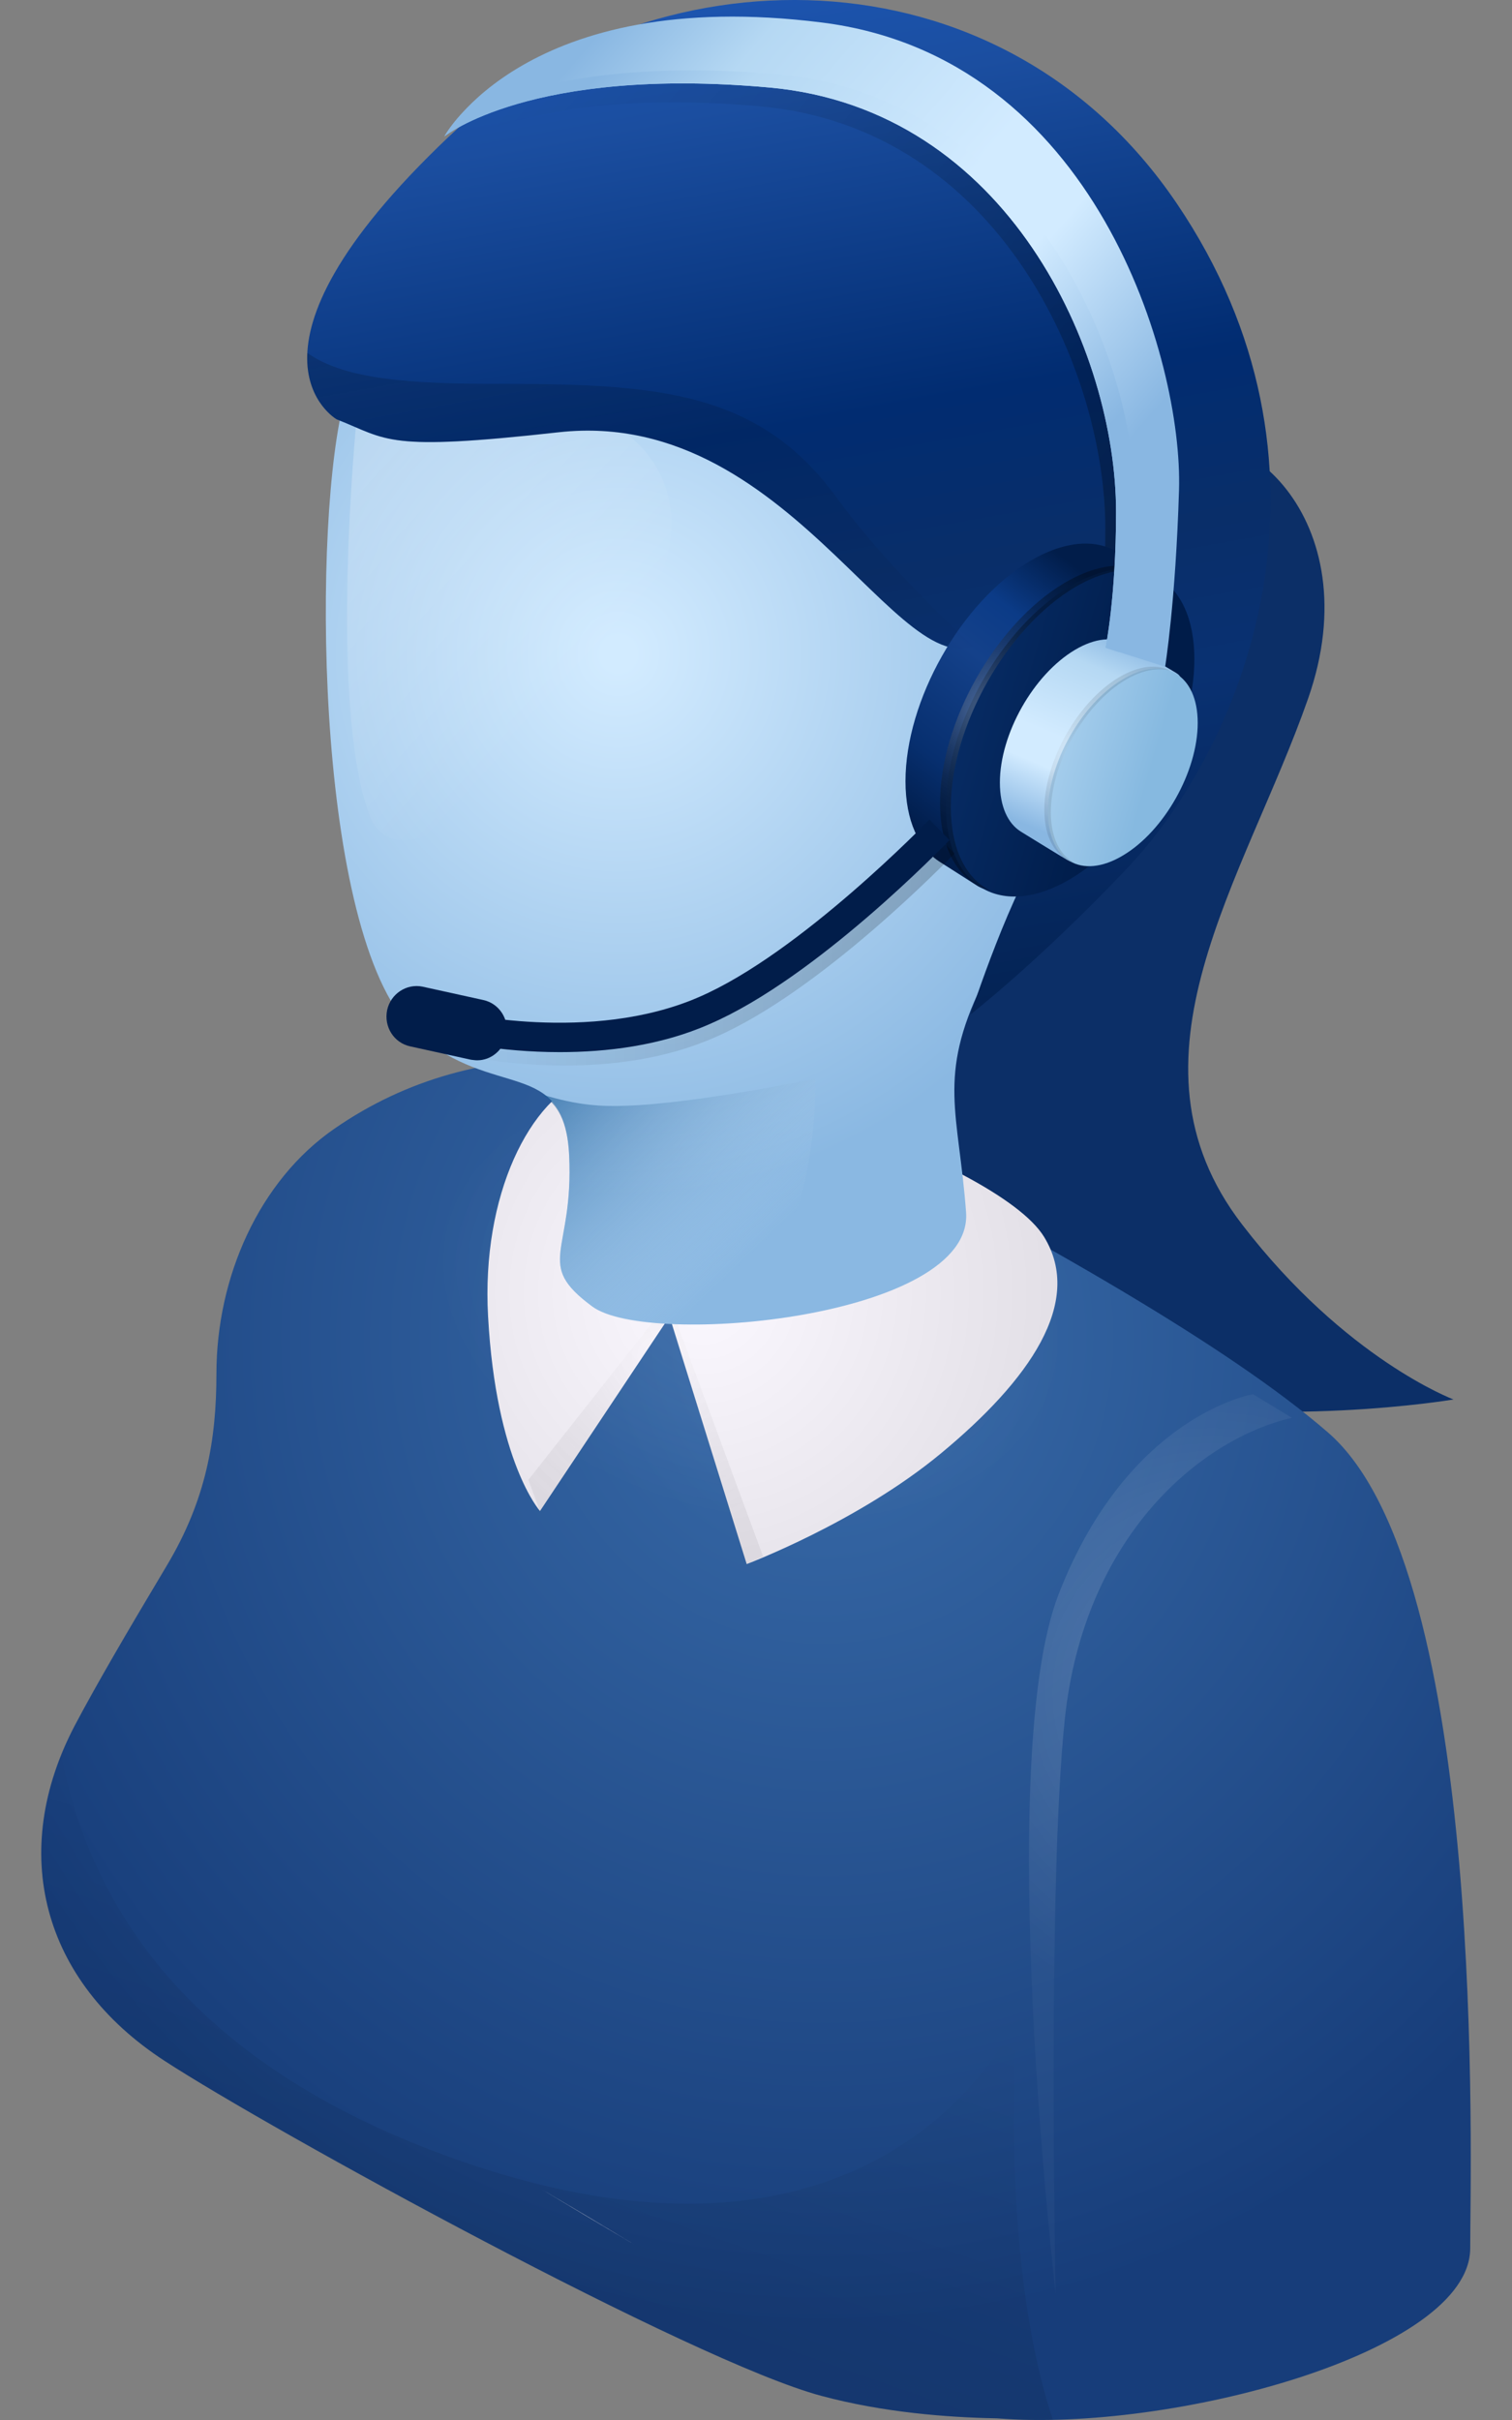 <svg width="30" height="48" viewBox="0 0 30 48" fill="none" xmlns="http://www.w3.org/2000/svg">
<rect x="0" y="0" width="30" height="48" fill="#808080" stroke="none"/>
<path d="M23.051 8.942C24.519 8.023 27.214 10.265 25.953 13.86C24.693 17.454 22.117 21.008 24.648 24.291C26.702 26.961 28.84 27.758 28.84 27.758C28.84 27.758 14.55 30.185 15.805 19.754C16.755 11.837 23.051 8.942 23.051 8.942Z" fill="#0C2F67"/>
<path d="M26.347 28.411C24.395 26.718 20.676 24.603 16.39 22.384C13.115 20.69 9.498 20.407 6.64 22.384C5.138 23.418 4.294 25.337 4.294 27.249C4.294 28.55 4.092 29.746 3.31 31.052C2.488 32.427 1.915 33.41 1.481 34.23C0.171 36.733 0.823 39.287 3.265 40.876C5.374 42.251 13.757 46.846 16.3 47.522C17.526 47.851 18.797 47.949 19.782 47.967C23.23 48.25 29.171 46.661 29.171 44.592C29.166 43.084 29.537 31.167 26.347 28.411Z" fill="url(#paint0_radial)"/>
<path opacity="0.1" d="M23.528 29.006C22.825 32.005 18.662 33.548 14.229 32.456C9.796 31.358 6.775 28.041 7.478 25.042C8.181 22.043 12.344 20.5 16.777 21.592C21.205 22.684 24.232 26.007 23.528 29.006Z" fill="url(#paint1_radial)"/>
<path d="M12.591 44.523C11.983 44.158 11.353 43.783 10.717 43.407C11.359 43.789 11.983 44.164 12.591 44.523Z" fill="#E6E7E8"/>
<path d="M12.591 44.523C11.983 44.158 11.353 43.783 10.717 43.407C11.359 43.789 11.983 44.164 12.591 44.523Z" fill="url(#paint2_radial)"/>
<path d="M11.698 21.361C10.511 21.765 9.549 23.713 9.684 26.111C9.842 28.995 10.714 29.971 10.714 29.971L13.285 26.111L14.815 31.023C14.815 31.023 17.014 30.197 18.663 28.833C20.424 27.377 21.509 25.828 20.716 24.533C19.765 22.985 13.217 20.841 11.698 21.361Z" fill="url(#paint3_radial)"/>
<path opacity="0.2" d="M25.633 28.122C23.793 28.549 21.503 30.497 21.126 34.109C20.777 37.461 20.946 45.499 20.946 45.499C20.946 45.499 19.714 34.924 21.008 31.612C22.392 28.058 24.862 27.654 24.862 27.654L25.633 28.122Z" fill="url(#paint4_radial)"/>
<path opacity="0.1" d="M14.809 31.023L13.279 26.111L10.714 29.971L10.483 29.353L13.273 25.816L15.141 30.873L14.809 31.023Z" fill="url(#paint5_radial)"/>
<path d="M6.785 8.127C6.183 10.797 6.301 18.783 8.259 20.488C9.806 21.84 11.196 20.95 11.292 22.909C11.387 24.869 10.583 25.053 11.753 25.915C12.872 26.741 19.325 26.14 19.168 24.042C19.021 22.072 18.594 21.366 19.483 19.535C20.372 17.703 22.954 14.761 22.571 12.149C22.189 9.531 8.917 -1.321 6.785 8.127Z" fill="url(#paint6_radial)"/>
<path opacity="0.6" d="M7.074 8.323C7.074 8.323 6.523 13.889 7.311 16.119C8.104 18.35 12.728 13.155 13.24 11.045C13.758 8.936 11.817 7.029 7.074 8.323Z" fill="url(#paint7_linear)"/>
<path d="M6.68 8.318C6.68 8.318 4.384 7.006 8.891 2.724C12.846 -1.033 19.816 -1.183 23.349 4.036C26.82 9.161 24.817 14.651 22.331 17.258C20.57 19.107 19.259 20.118 19.259 20.118C19.259 20.118 20.08 17.581 20.789 16.651C21.824 15.299 22.578 13.507 21.779 12.473C21.335 11.895 20.632 11.583 19.658 12.582C18.044 14.241 15.861 8.052 11.096 8.572C7.63 8.959 7.709 8.722 6.68 8.318Z" fill="url(#paint8_linear)"/>
<path d="M12.407 21.933C11.935 21.95 11.462 21.927 10.748 21.707C11.063 21.904 11.259 22.239 11.293 22.91C11.389 24.869 10.584 25.053 11.755 25.915C12.16 26.209 13.262 26.383 14.506 26.377C16.317 24.499 16.176 21.395 16.176 21.395C16.176 21.395 13.836 21.887 12.407 21.933Z" fill="url(#paint9_linear)"/>
<path opacity="0.5" d="M20.446 15.125C20.446 15.125 21.841 13.634 21.335 12.872C20.828 12.109 19.973 13.27 19.973 13.27L20.446 15.125Z" fill="url(#paint10_linear)"/>
<path opacity="0.5" d="M20.186 40.009C20.186 40.009 17.655 45.979 8.839 42.754C3.343 40.743 1.706 37.368 1.216 34.814C0.283 37.125 1.014 39.414 3.264 40.876C5.374 42.251 13.756 46.846 16.299 47.522C17.526 47.851 18.797 47.949 19.781 47.967C20.13 47.995 20.502 48.007 20.89 47.995C19.793 44.678 20.186 40.009 20.186 40.009Z" fill="url(#paint11_linear)"/>
<path opacity="0.3" d="M21.722 13.166C21.722 13.166 21.931 12.161 21.931 10.485C21.931 7.33 19.804 2.539 15.095 2.111C10.386 1.684 8.676 3.076 8.676 3.076C8.676 3.076 10.291 0.094 16.13 0.828C21.526 1.51 23.253 7.503 23.174 10.057C23.106 12.265 22.898 13.536 22.898 13.536L21.722 13.166Z" fill="url(#paint12_linear)"/>
<path d="M17.966 15.495C17.966 16.281 18.231 16.836 18.658 17.102C18.669 17.107 19.39 17.57 19.401 17.576C19.845 17.83 19.564 17.252 20.239 16.847C21.601 16.038 22.703 14.085 22.703 12.484C22.703 11.693 23.418 11.687 22.979 11.421C22.968 11.415 22.163 10.941 22.152 10.935C21.707 10.687 21.1 10.733 20.43 11.132C19.069 11.941 17.966 13.894 17.966 15.495Z" fill="url(#paint13_linear)"/>
<path d="M18.77 15.992C18.77 17.599 19.872 18.24 21.234 17.437C22.595 16.628 23.698 14.674 23.698 13.074C23.698 11.467 22.595 10.826 21.234 11.629C19.872 12.432 18.77 14.385 18.77 15.992Z" fill="url(#paint14_linear)"/>
<path opacity="0.3" d="M21.116 11.565C21.769 11.178 22.36 11.126 22.804 11.352C22.393 11.236 21.881 11.323 21.33 11.646C19.969 12.455 18.866 14.409 18.866 16.009C18.866 16.841 19.164 17.419 19.642 17.662C19.041 17.489 18.652 16.876 18.652 15.923C18.652 14.328 19.755 12.374 21.116 11.565Z" fill="url(#paint15_radial)"/>
<path d="M19.839 15.524C19.839 15.998 19.996 16.333 20.255 16.495C20.261 16.5 21.166 17.055 21.172 17.055C21.442 17.211 21.268 16.859 21.678 16.616C22.5 16.131 23.164 14.952 23.164 13.987C23.164 13.507 23.591 13.507 23.332 13.345C23.327 13.339 22.37 12.779 22.365 12.773C22.095 12.623 21.729 12.652 21.33 12.889C20.503 13.38 19.839 14.559 19.839 15.524Z" fill="url(#paint16_linear)"/>
<path d="M20.794 16.102C20.794 17.067 21.457 17.46 22.279 16.969C23.1 16.483 23.764 15.304 23.764 14.339C23.764 13.374 23.1 12.981 22.279 13.473C21.457 13.958 20.794 15.131 20.794 16.102Z" fill="url(#paint17_linear)"/>
<path opacity="0.1" d="M22.206 13.432C22.6 13.201 22.954 13.166 23.224 13.305C22.977 13.236 22.667 13.287 22.335 13.484C21.514 13.969 20.85 15.148 20.85 16.113C20.85 16.616 21.03 16.963 21.317 17.113C20.957 17.009 20.721 16.639 20.721 16.061C20.721 15.096 21.384 13.917 22.206 13.432Z" fill="url(#paint18_radial)"/>
<path opacity="0.2" d="M11.103 8.578C15.53 8.092 17.73 13.397 19.311 12.819C18.45 12.022 17.387 10.947 16.588 9.855C15.007 7.688 12.898 7.613 9.697 7.613C7.711 7.613 6.715 7.434 6.096 7C6.051 7.948 6.676 8.312 6.676 8.312C7.711 8.722 7.632 8.959 11.103 8.578Z" fill="url(#paint19_linear)"/>
<path opacity="0.2" d="M11.203 21.135C9.982 21.135 9.048 20.91 8.981 20.892L9.11 20.332C9.138 20.338 11.811 20.979 13.965 20.043C15.985 19.17 18.511 16.547 18.539 16.524L18.939 16.928C18.832 17.038 16.306 19.656 14.185 20.575C13.189 21.014 12.114 21.135 11.203 21.135Z" fill="url(#paint20_linear)"/>
<path d="M11.105 20.869C9.884 20.869 8.95 20.644 8.883 20.627L9.012 20.066C9.04 20.072 11.713 20.713 13.867 19.777C15.887 18.905 18.413 16.281 18.441 16.258L18.84 16.663C18.733 16.772 16.208 19.39 14.087 20.309C13.097 20.748 12.016 20.869 11.105 20.869Z" fill="#011D4A"/>
<path d="M9.47 21.031C9.431 21.031 9.392 21.025 9.347 21.02L8.137 20.754C7.816 20.684 7.614 20.367 7.681 20.037C7.749 19.714 8.064 19.506 8.379 19.569L9.589 19.835C9.909 19.904 10.112 20.222 10.044 20.552C9.982 20.835 9.74 21.031 9.47 21.031Z" fill="#011D4A"/>
<path d="M21.936 12.848C21.936 12.848 22.144 11.837 22.144 10.155C22.144 6.983 20.006 2.169 15.27 1.736C10.533 1.308 8.817 2.706 8.817 2.706C8.817 2.706 10.437 -0.293 16.31 0.447C21.734 1.129 23.472 7.156 23.393 9.722C23.326 11.941 23.118 13.224 23.118 13.224L21.936 12.848Z" fill="url(#paint21_linear)"/>
<path d="M22.201 12.935C22.291 12.525 22.516 11.323 22.516 9.965C22.516 6.792 20.192 1.903 15.455 1.476C11.793 1.146 9.841 1.909 9.143 2.273C8.913 2.527 8.817 2.706 8.817 2.706C8.817 2.706 10.533 1.308 15.27 1.736C20.006 2.163 22.144 6.983 22.144 10.155C22.144 11.843 21.936 12.848 21.936 12.848L22.201 12.935Z" fill="url(#paint22_linear)"/>
<defs>
<radialGradient id="paint0_radial" cx="0" cy="0" r="1" gradientUnits="userSpaceOnUse" gradientTransform="translate(16.327 26.614) scale(18.944 19.46)">
<stop stop-color="#396CAA"/>
<stop offset="1" stop-color="#173D7A"/>
</radialGradient>
<radialGradient id="paint1_radial" cx="0" cy="0" r="1" gradientUnits="userSpaceOnUse" gradientTransform="translate(14.883 25.815) rotate(13.889) scale(6.323 4.268)">
<stop stop-color="#C7E4FF"/>
<stop offset="1" stop-color="white" stop-opacity="0"/>
</radialGradient>
<radialGradient id="paint2_radial" cx="0" cy="0" r="1" gradientUnits="userSpaceOnUse" gradientTransform="translate(14.07 22.499) scale(37.864 38.895)">
<stop offset="0.379" stop-color="white"/>
<stop offset="0.468" stop-color="#F4F2F9"/>
<stop offset="0.631" stop-color="#D8D0E8"/>
<stop offset="0.851" stop-color="#AA99CC"/>
<stop offset="1" stop-color="#8770B8"/>
</radialGradient>
<radialGradient id="paint3_radial" cx="0" cy="0" r="1" gradientUnits="userSpaceOnUse" gradientTransform="translate(13.956 25.645) scale(17.438 17.913)">
<stop stop-color="#FBF8FF"/>
<stop offset="0.636" stop-color="#D4D1D8"/>
<stop offset="0.947" stop-color="#A5B1B9"/>
<stop offset="1" stop-color="#9DA6B3"/>
</radialGradient>
<radialGradient id="paint4_radial" cx="0" cy="0" r="1" gradientUnits="userSpaceOnUse" gradientTransform="translate(24.059 33.594) scale(6.414 6.588)">
<stop stop-color="white"/>
<stop offset="1" stop-color="white" stop-opacity="0.15"/>
</radialGradient>
<radialGradient id="paint5_radial" cx="0" cy="0" r="1" gradientUnits="userSpaceOnUse" gradientTransform="translate(13.031 26.9) scale(3.512 3.607)">
<stop stop-color="white"/>
<stop offset="1" stop-opacity="0.54"/>
</radialGradient>
<radialGradient id="paint6_radial" cx="0" cy="0" r="1" gradientUnits="userSpaceOnUse" gradientTransform="translate(12.275 12.976) scale(10.457 10.742)">
<stop offset="0.03" stop-color="#D2EBFF"/>
<stop offset="1" stop-color="#8AB8E2"/>
</radialGradient>
<linearGradient id="paint7_linear" x1="6.948" y1="9.581" x2="11.359" y2="13.649" gradientUnits="userSpaceOnUse">
<stop stop-color="white" stop-opacity="0.38"/>
<stop offset="1" stop-color="white" stop-opacity="0"/>
</linearGradient>
<linearGradient id="paint8_linear" x1="17.863" y1="21.11" x2="13.398" y2="-3.673" gradientUnits="userSpaceOnUse">
<stop stop-color="#032150"/>
<stop offset="0.261" stop-color="#093172"/>
<stop offset="0.379" stop-color="#092E69"/>
<stop offset="0.511" stop-color="#012C71"/>
<stop offset="0.765" stop-color="#1B4EA0"/>
<stop offset="1" stop-color="#1D5FCA"/>
</linearGradient>
<linearGradient id="paint9_linear" x1="15.03" y1="24.764" x2="10.968" y2="20.52" gradientUnits="userSpaceOnUse">
<stop stop-color="#D2EBFF" stop-opacity="0"/>
<stop offset="1" stop-color="#004586" stop-opacity="0.71"/>
</linearGradient>
<linearGradient id="paint10_linear" x1="20.035" y1="14.152" x2="21.81" y2="13.338" gradientUnits="userSpaceOnUse">
<stop stop-color="white"/>
<stop offset="1" stop-color="#BCBEC0"/>
</linearGradient>
<linearGradient id="paint11_linear" x1="12.261" y1="37.732" x2="8.867" y2="47.428" gradientUnits="userSpaceOnUse">
<stop stop-opacity="0"/>
<stop offset="1" stop-opacity="0.25"/>
</linearGradient>
<linearGradient id="paint12_linear" x1="11.604" y1="0.334" x2="23.475" y2="10.618" gradientUnits="userSpaceOnUse">
<stop stop-opacity="0"/>
<stop offset="1"/>
</linearGradient>
<linearGradient id="paint13_linear" x1="18.258" y1="16.85" x2="22.664" y2="11.102" gradientUnits="userSpaceOnUse">
<stop offset="0.035" stop-color="#011D4A"/>
<stop offset="0.224" stop-color="#072F6F"/>
<stop offset="0.516" stop-color="#14418A"/>
<stop offset="0.672" stop-color="#0B3B87"/>
<stop offset="0.874" stop-color="#011D4A"/>
</linearGradient>
<linearGradient id="paint14_linear" x1="22.384" y1="14.883" x2="14.576" y2="12.607" gradientUnits="userSpaceOnUse">
<stop stop-color="#001C49"/>
<stop offset="1" stop-color="#10418A"/>
</linearGradient>
<radialGradient id="paint15_radial" cx="0" cy="0" r="1" gradientUnits="userSpaceOnUse" gradientTransform="translate(19.664 14.117) rotate(180) scale(2.662 2.734)">
<stop stop-color="white"/>
<stop offset="0.066" stop-color="#D8D8D8"/>
<stop offset="0.162" stop-color="#A6A6A6"/>
<stop offset="0.262" stop-color="#797979"/>
<stop offset="0.366" stop-color="#545454"/>
<stop offset="0.473" stop-color="#353535"/>
<stop offset="0.585" stop-color="#1E1E1E"/>
<stop offset="0.704" stop-color="#0D0D0D"/>
<stop offset="0.835" stop-color="#030303"/>
<stop offset="1"/>
</radialGradient>
<linearGradient id="paint16_linear" x1="23.2" y1="12.785" x2="21.262" y2="17.426" gradientUnits="userSpaceOnUse">
<stop offset="0.035" stop-color="#89B7E2"/>
<stop offset="0.195" stop-color="#B5D8F3"/>
<stop offset="0.504" stop-color="#D2EBFF"/>
<stop offset="0.631" stop-color="#D2EBFF"/>
<stop offset="0.874" stop-color="#89B7E2"/>
</linearGradient>
<linearGradient id="paint17_linear" x1="22.97" y1="15.432" x2="18.264" y2="14.06" gradientUnits="userSpaceOnUse">
<stop offset="0.035" stop-color="#86B9E0"/>
<stop offset="1" stop-color="#D4ECFF"/>
</linearGradient>
<radialGradient id="paint18_radial" cx="0" cy="0" r="1" gradientUnits="userSpaceOnUse" gradientTransform="translate(21.33 14.97) rotate(180) scale(1.604 1.648)">
<stop stop-color="white"/>
<stop offset="0.066" stop-color="#D8D8D8"/>
<stop offset="0.162" stop-color="#A6A6A6"/>
<stop offset="0.262" stop-color="#797979"/>
<stop offset="0.366" stop-color="#545454"/>
<stop offset="0.473" stop-color="#353535"/>
<stop offset="0.585" stop-color="#1E1E1E"/>
<stop offset="0.704" stop-color="#0D0D0D"/>
<stop offset="0.835" stop-color="#030303"/>
<stop offset="1"/>
</radialGradient>
<linearGradient id="paint19_linear" x1="13.412" y1="14.184" x2="11.66" y2="4.461" gradientUnits="userSpaceOnUse">
<stop stop-opacity="0"/>
<stop offset="1"/>
</linearGradient>
<linearGradient id="paint20_linear" x1="8.982" y1="18.832" x2="18.945" y2="18.832" gradientUnits="userSpaceOnUse">
<stop stop-opacity="0"/>
<stop offset="1"/>
</linearGradient>
<linearGradient id="paint21_linear" x1="11.761" y1="-0.049" x2="23.695" y2="10.289" gradientUnits="userSpaceOnUse">
<stop offset="0.035" stop-color="#89B7E2"/>
<stop offset="0.195" stop-color="#B5D8F3"/>
<stop offset="0.504" stop-color="#D2EBFF"/>
<stop offset="0.631" stop-color="#D2EBFF"/>
<stop offset="0.874" stop-color="#89B7E2"/>
</linearGradient>
<linearGradient id="paint22_linear" x1="11.583" y1="1.056" x2="22.325" y2="10.827" gradientUnits="userSpaceOnUse">
<stop offset="0.035" stop-color="#89B7E2"/>
<stop offset="0.195" stop-color="#B5D8F3"/>
<stop offset="0.504" stop-color="#D2EBFF"/>
<stop offset="0.631" stop-color="#D2EBFF"/>
<stop offset="0.874" stop-color="#89B7E2"/>
</linearGradient>
</defs>
</svg>
